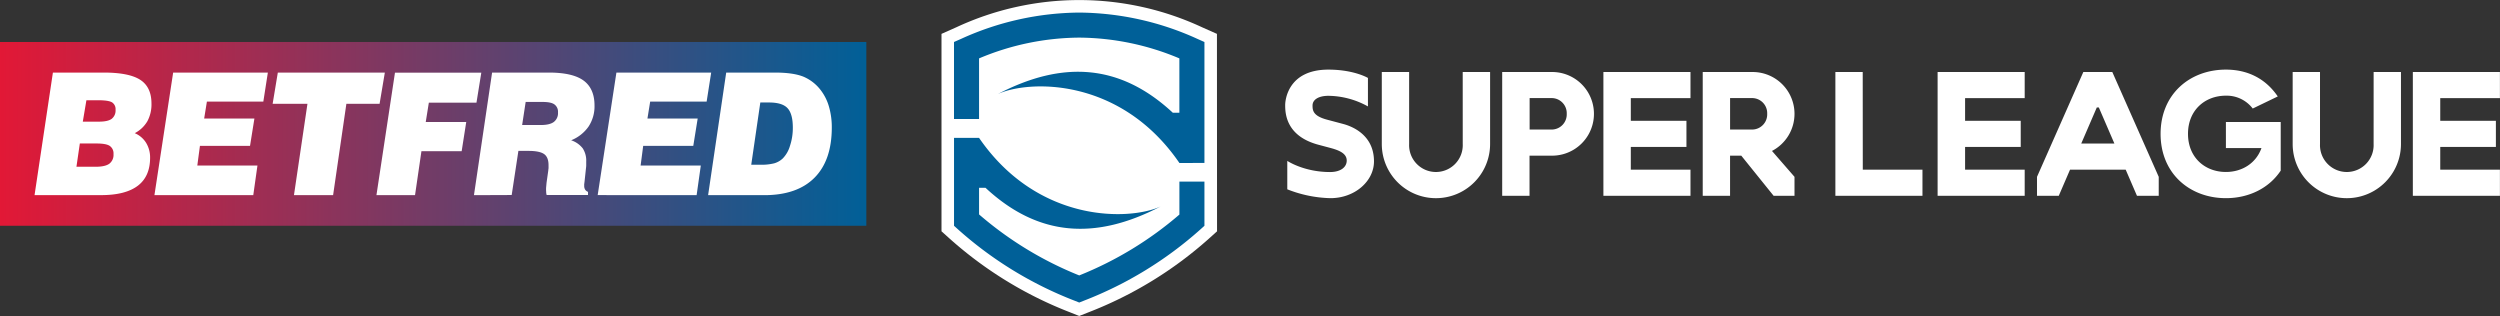 <svg id="ARTWORK" xmlns="http://www.w3.org/2000/svg" xmlns:xlink="http://www.w3.org/1999/xlink" viewBox="0 0 1033.49 130.62">
  <rect x="0" y="0" width="1033.49" height="130.62" fill="#333333" stroke="none"/>
  <defs>
    <style>
      .cls-1 {
        fill: url(#linear-gradient);
      }

      .cls-2 {
        fill: #fff;
      }

      .cls-3 {
        fill: #006098;
      }
    </style>
    <linearGradient id="linear-gradient" x1="151.48" y1="453.24" x2="152.7" y2="453.24" gradientTransform="matrix(293.97, 0, 0, -293.97, -44530.56, 133295.62)" gradientUnits="userSpaceOnUse">
      <stop offset="0" stop-color="#e21836"/>
      <stop offset="1" stop-color="#006098"/>
    </linearGradient>
  </defs>
  <title>SL_LOGO_CENTRED_LIGHT_RGB</title>
  <g>
    <g>
      <rect class="cls-1" y="17.36" width="358.14" height="75.97"/>
      <path class="cls-2" d="M14.28,80.68,21.87,30h21q10.48,0,15.11,3t4.64,9.78a14.76,14.76,0,0,1-1.69,7.33,12.92,12.92,0,0,1-5.22,4.94,10.16,10.16,0,0,1,4.69,4,11.6,11.6,0,0,1,1.65,6.16c0,5.12-1.69,9-5.07,11.57s-8.42,3.88-15.13,3.88ZM31.6,68.94h7.93c2.59,0,4.47-.42,5.64-1.24a4.56,4.56,0,0,0,1.75-4,3.74,3.74,0,0,0-1.55-3.38c-1-.68-2.85-1-5.41-1H33Zm2.63-18.65h6.64c2.44,0,4.2-.37,5.28-1.15a4.33,4.33,0,0,0,1.62-3.76,3.32,3.32,0,0,0-1.46-3.07q-1.46-.87-5.77-.87H35.72ZM104.7,80.68l1.73-12.26H81.57l1.08-8.12h20.71L105.17,49H84.4l1.13-7h23.33L110.73,30H71.58L63.84,80.68Zm33,0,5.49-37.78h13.73L159.09,30H114.85L112.71,42.9H127.1l-5.58,37.78Zm33.87,0,2.65-18.18h16.63l1.89-12.06H176l1.28-8h19.69l2-12.41H163.28l-7.66,50.65Zm24.36,0L203.43,30h23.45q9.82,0,14.34,3.28c3,2.19,4.55,5.62,4.55,10.33a15.15,15.15,0,0,1-2.46,8.7,16,16,0,0,1-7.2,5.68,10.11,10.11,0,0,1,4.8,3.35,9.28,9.28,0,0,1,1.43,5.44c0,.49,0,1,0,1.54s-.08,1.1-.15,1.69l-.55,5.14c-.06.47-.11.83-.13,1s0,.44,0,.65a2.85,2.85,0,0,0,.39,1.59,2.36,2.36,0,0,0,1.18.92v1.31h-17.1a6.27,6.27,0,0,1-.19-1.05c0-.38-.05-.78-.05-1.23,0-.29,0-.66.05-1.13s.09-1,.15-1.65l.72-5.1c0-.3.08-.61.1-.92s0-.76,0-1.3c0-2.16-.61-3.68-1.84-4.55s-3.38-1.31-6.47-1.31h-4.15l-2.77,18.24Zm19.92-29h7.73c2.43,0,4.21-.41,5.36-1.26a4.54,4.54,0,0,0,1.73-3.94,3.74,3.74,0,0,0-1.51-3.34c-1-.7-2.66-1-5-1h-6.85Zm72.13,29,1.73-12.26H264.83l1.06-8.12H286.6L288.42,49H267.65l1.13-7h23.34L294,30H254.82l-7.74,50.65Zm4.75,0L300.21,30h20.14c5.09,0,9,.57,11.82,1.71a17.64,17.64,0,0,1,7.33,5.85,20.28,20.28,0,0,1,3.23,6.66,30.55,30.55,0,0,1,1.13,8.47q0,13.59-7.15,20.78T316,80.68ZM310.56,68.1h3.73a21.4,21.4,0,0,0,5.78-.59,8.6,8.6,0,0,0,3.51-2,12.4,12.4,0,0,0,3-5.24,23.34,23.34,0,0,0,1.17-7.51q0-5.72-2.21-8.06c-1.45-1.56-4-2.33-7.59-2.33h-3.64Z"/>
    </g>
    <path class="cls-2" d="M698.84,29.77v10.8H674.17v9.38h23v10.8h-23v9.38h24.67v10.8h-36V29.77Zm43,17.29a17.29,17.29,0,0,0-17.29-17.29H703.9V80.93h11.3V64.35h4.64L733.2,80.93h8.64V73.1l-9.31-10.7A17.28,17.28,0,0,0,741.84,47.06Zm-17.29,6.49h-9.34v-13h9.34a6.25,6.25,0,0,1,6,6.49A6.25,6.25,0,0,1,724.55,53.55ZM604.68,29.77H616V59.54a22.38,22.38,0,1,1-44.77,0V29.77h11.3V59.54a11.09,11.09,0,1,0,22.16,0Zm37,0H621V80.93h11.3V64.35h9.34a17.29,17.29,0,0,0,0-34.58Zm0,23.78h-9.34v-13h9.34a6.25,6.25,0,0,1,6,6.49A6.25,6.25,0,0,1,641.7,53.55ZM568,66.72c0,8.17-7.91,15.2-18,15.2a51.38,51.38,0,0,1-17.84-3.66V66.51s6.84,4.61,17.67,4.61c4.45,0,6.9-2.06,6.9-4.74s-2.52-4.11-6.78-5.23L545,59.83c-13.48-3.61-13.71-13.11-13.71-16.42,0-2,1.14-14.63,17.86-14.63,10.6,0,16.35,3.44,16.35,3.44V44a34.22,34.22,0,0,0-16.34-4.39c-4,0-6.56,1.54-6.56,4,0,2,.17,4.29,5.92,5.84l6.8,1.81C558.55,52.14,568,55.49,568,66.72Zm202.07,3.42h24.67v10.8h-36V29.77h11.3ZM837,29.77v10.8H812.36v9.38h23v10.8h-23v9.38H837v10.8h-36V29.77Zm171.79,10.8v9.38h23v10.8h-23v9.38h24.67v10.8h-36V29.77h36v10.8ZM861.24,29.77,842.09,73.1v7.83h9l4.66-10.8h23l4.66,10.8h9V73.1L873.22,29.77Zm-.86,29.56,6.43-14.9h.84l6.43,14.9Zm59.8-8.89h22.66v20.1c-4.81,7.25-13.15,11.38-22.66,11.38-14.9,0-27-10.14-27-26.57s12.08-26.57,27-26.57c9.37,0,16.61,4,21.44,11.09l-10.35,5a13.54,13.54,0,0,0-11.09-5.32c-8.66,0-15.67,6-15.67,15.77s7,15.77,15.67,15.77c6.74,0,12.49-3.66,14.7-9.88h-14.7Zm61.07-20.68h11.3V59.54a22.38,22.38,0,0,1-44.77,0V29.77h11.3V59.54a11.09,11.09,0,1,0,22.16,0Z"/>
    <g>
      <path class="cls-2" d="M503.08,14l-6.15-2.73a120.33,120.33,0,0,0-101.58,0L389.21,14V95.62l3.43,3.08a162.59,162.59,0,0,0,49.69,30.4l3.82,1.52L450,129.1a162.62,162.62,0,0,0,49.69-30.39l3.43-3.08Z"/>
      <path class="cls-3" d="M394.38,17.36,397.46,16A119.53,119.53,0,0,1,446.14,5.2h0A119.55,119.55,0,0,1,494.84,16l3.07,1.37v50H487.56C463.16,31.78,425.13,33,412.44,38.91h0c26.8-14,50.57-12.6,72.4,7.7h2.71V24.14a108.13,108.13,0,0,0-41.41-8.59h0a108.09,108.09,0,0,0-41.4,8.59V49.2H394.38ZM496.2,94.88a157.53,157.53,0,0,1-48.14,29.43l-1.91.76-1.91-.76A157.5,157.5,0,0,1,396.1,94.88l-1.71-1.54V57h10.35V57c24.4,35.47,62.39,34.22,75.07,28.34h0c-26.8,14-50.57,12.6-72.4-7.7h-2.67v11a147.08,147.08,0,0,0,41.41,25.22A147.11,147.11,0,0,0,487.56,88.7V75.08h10.35V93.34Z"/>
    </g>
  </g>
</svg>
